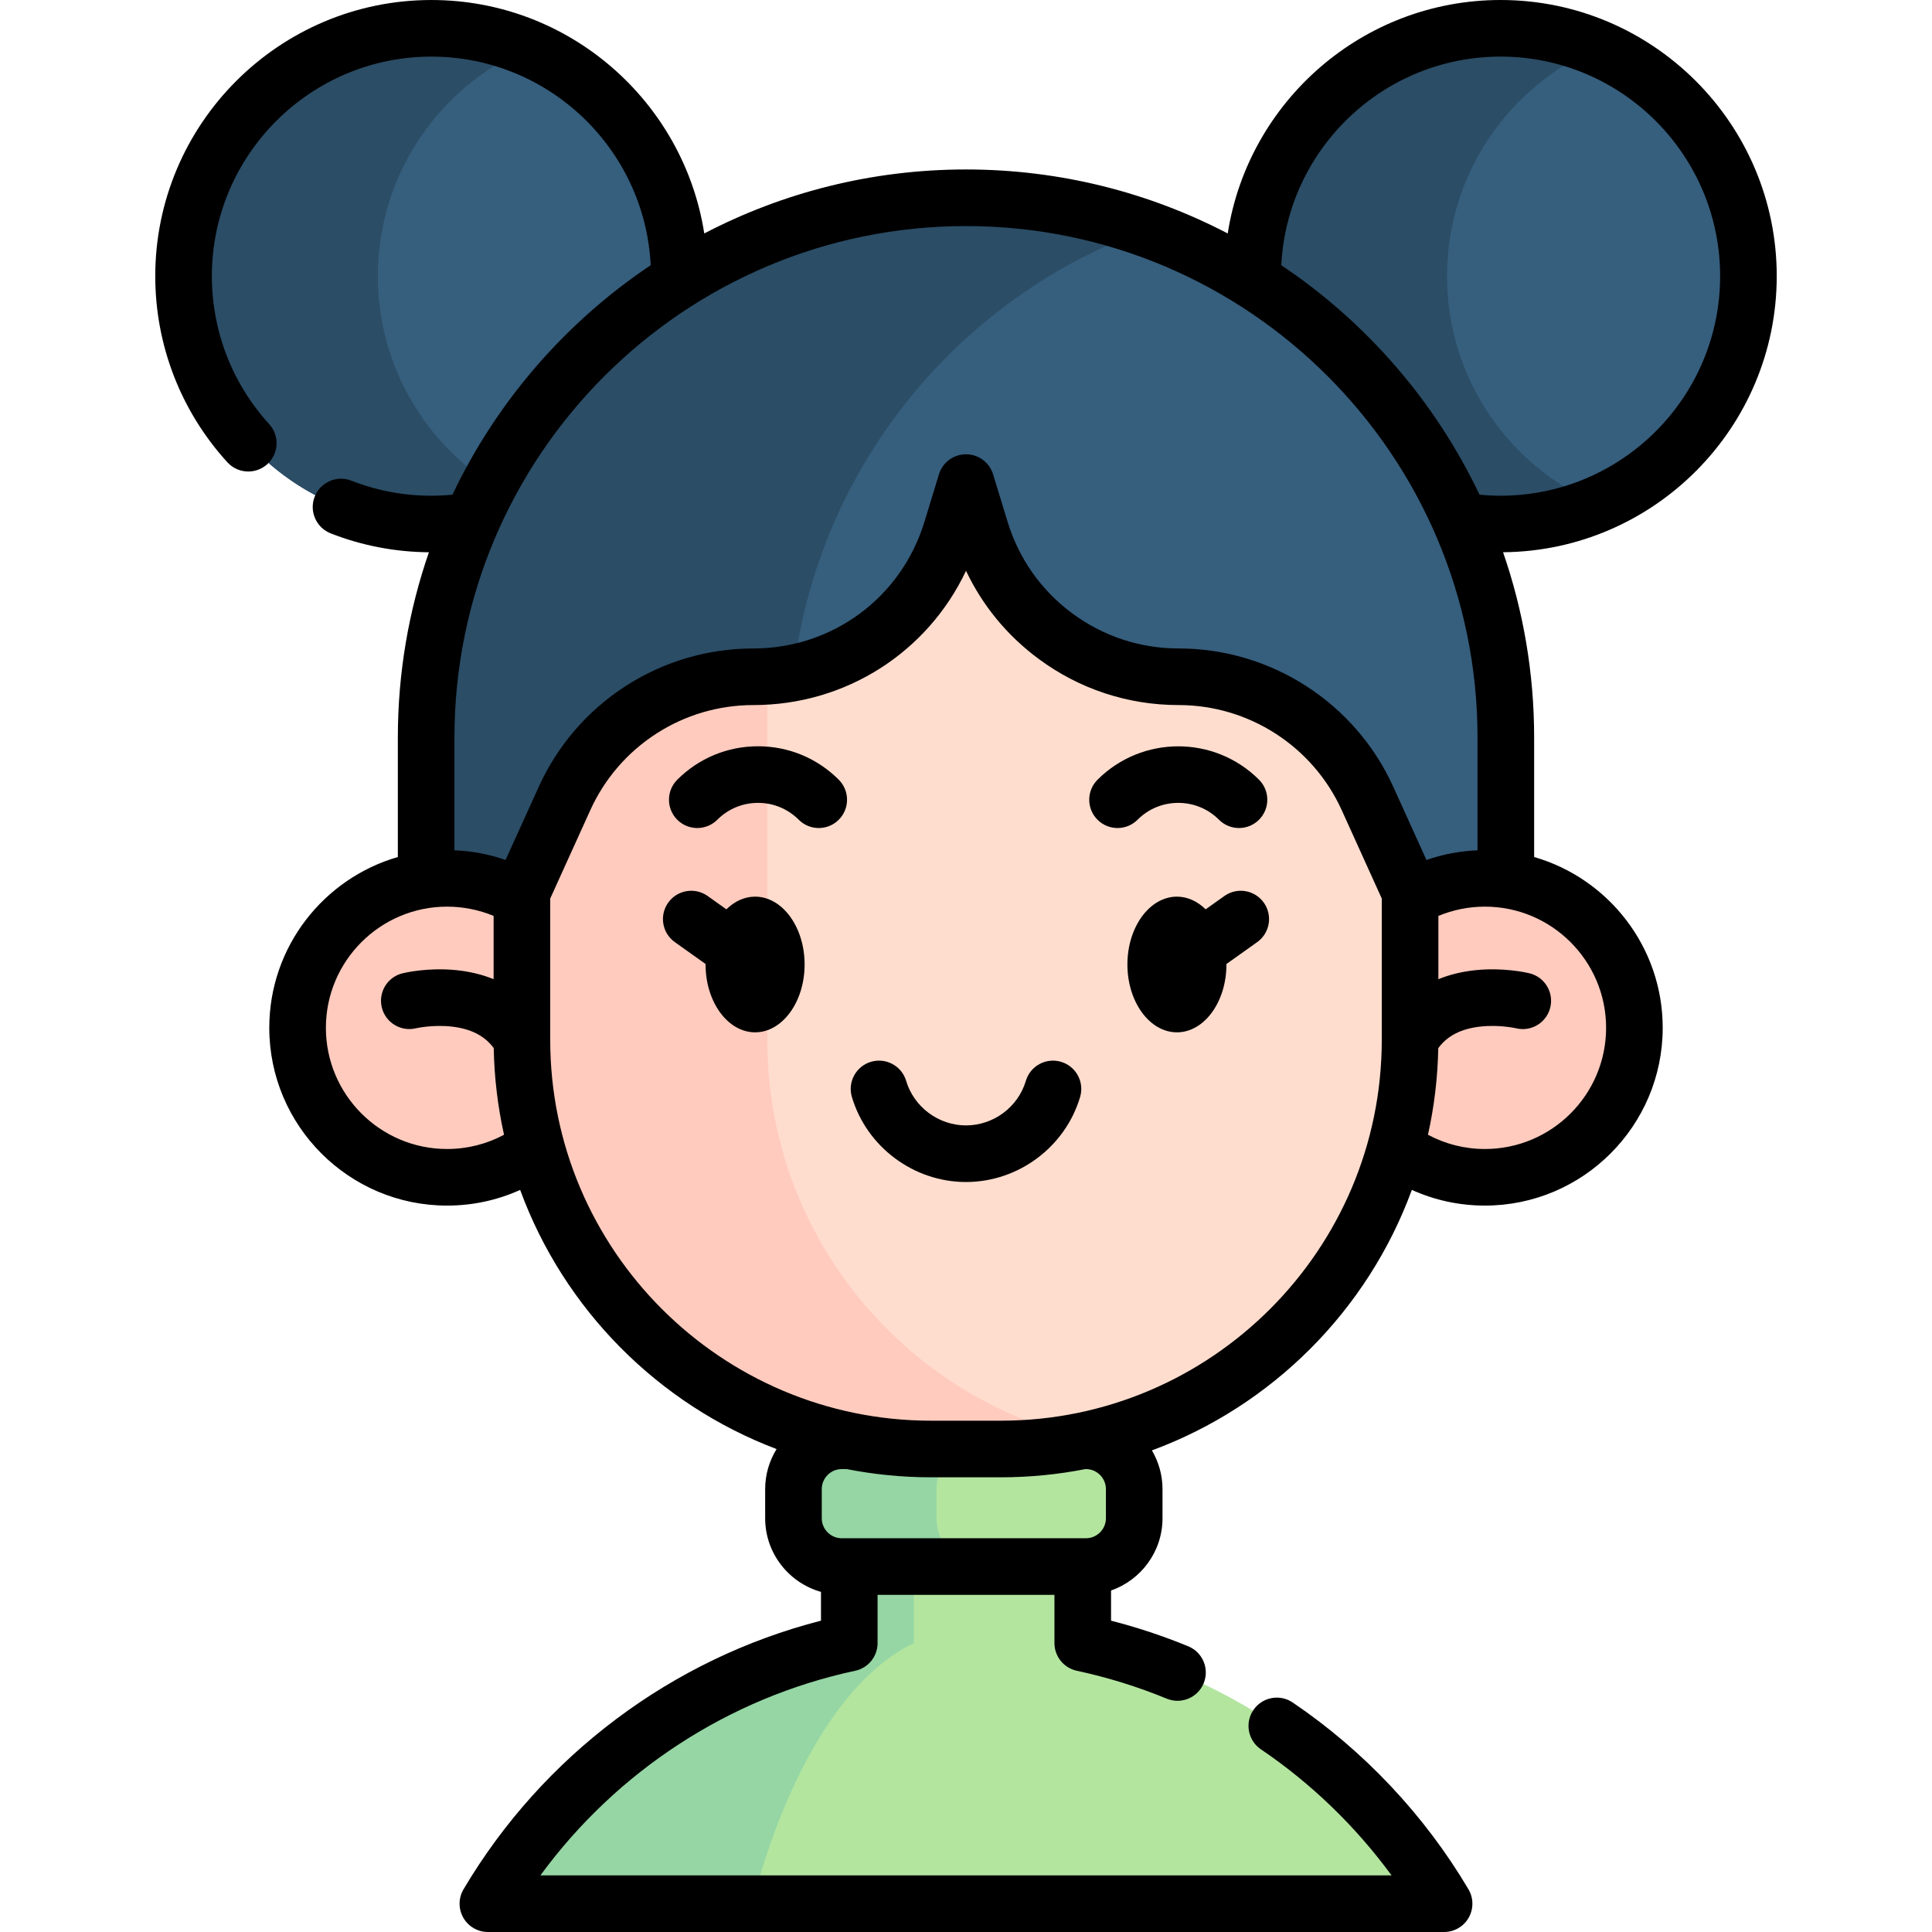<svg id="Capa_1" enable-background="new 0 0 511.993 511.993" height="512" viewBox="0 0 511.993 511.993" width="512" xmlns="http://www.w3.org/2000/svg"><g><g><g fill="#365e7d"><circle cx="114.326" cy="73.182" r="65.682"/><circle cx="397.665" cy="73.182" r="65.682"/></g><g fill="#2b4d66"><path d="m140.065 133.632c-7.9 3.37-16.6 5.23-25.74 5.23-36.27 0-65.679-29.41-65.679-65.679 0-36.28 29.41-65.689 65.679-65.689 9.14 0 17.84 1.86 25.74 5.23-23.48 10.02-39.939 33.32-39.939 60.459s16.46 50.429 39.939 60.449z"/><path d="m423.412 133.632c-7.9 3.37-16.6 5.23-25.74 5.23-36.279 0-65.689-29.41-65.689-65.679 0-36.28 29.41-65.689 65.689-65.689 9.14 0 17.84 1.86 25.74 5.23-23.49 10.02-39.949 33.32-39.949 60.459-.001 27.139 16.459 50.429 39.949 60.449z"/></g><g><path d="m382.696 504.493h-253.396c20.571-34.772 55.038-60.345 95.762-69.059v-53.615h61.873v53.615c40.723 8.714 75.191 34.288 95.761 69.059z" fill="#b3e59f"/><path d="m242.158 381.815v53.619c-18.23 8.71-33.65 34.29-42.86 69.059h-69.998c20.57-34.77 55.039-60.349 95.759-69.059v-53.619z" fill="#95d6a4"/><path d="m287.769 415.141h-64.699c-7.07 0-12.8-5.731-12.8-12.8v-7.721c0-7.07 5.731-12.8 12.8-12.8h64.698c7.069 0 12.8 5.731 12.8 12.8v7.721c.001 7.069-5.73 12.8-12.799 12.8z" fill="#b3e59f"/><path d="m260.979 415.144h-37.909c-7.07 0-12.8-5.73-12.8-12.8v-7.72c0-7.07 5.73-12.81 12.8-12.81h37.909c-7.07 0-12.8 5.74-12.8 12.81v7.72c0 7.071 5.73 12.8 12.8 12.8z" fill="#95d6a4"/></g><path d="m255.996 52.405c-79.01 0-143.059 64.05-143.059 143.059v76.552h286.118v-76.552c0-79.009-64.05-143.059-143.059-143.059z" fill="#365e7d"/><path d="m304.145 60.715c-55.319 19.77-94.909 72.629-94.909 134.748v76.549h-96.299v-76.549c0-79.009 64.049-143.058 143.058-143.058 16.89 0 33.1 2.93 48.15 8.31z" fill="#2b4d66"/><g fill="#ffcbbe"><circle cx="118.478" cy="272.382" r="39.613"/><circle cx="393.52" cy="272.382" r="39.613"/></g><path d="m373.679 236.497v39.06c0 59.889-48.549 108.438-108.438 108.438h-18.48c-59.889 0-108.449-48.549-108.449-108.438v-39.06l11.3-24.91c4.45-9.81 11.56-17.87 20.26-23.48s18.98-8.76 29.76-8.76c24.14 0 45.459-15.77 52.519-38.86l3.85-12.6 3.85 12.6c3.53 11.55 10.62 21.26 19.85 28.09s20.59 10.77 32.67 10.77c21.56 0 41.119 12.61 50.019 32.239z" fill="#ffddce"/><path d="m288.51 381.485c-7.49 1.65-15.28 2.51-23.27 2.51h-18.48c-59.889 0-108.449-48.549-108.449-108.438v-39.06l11.3-24.91c4.45-9.81 11.56-17.87 20.26-23.48s18.98-8.76 29.76-8.76c1.24 0 2.47-.04 3.7-.12v96.329c0 51.9 36.47 95.289 85.179 105.929z" fill="#ffcbbe"/></g><g><path d="m470.848 73.179c0-40.351-32.828-73.179-73.18-73.179-36.51 0-66.857 26.869-72.312 61.868-20.772-10.827-44.364-16.959-69.366-16.959-24.996 0-48.585 6.131-69.354 16.956-5.458-34.996-35.804-61.862-72.311-61.862-40.352 0-73.18 32.829-73.18 73.18 0 18.292 6.786 35.81 19.108 49.323 1.479 1.623 3.508 2.447 5.544 2.447 1.804 0 3.613-.647 5.051-1.958 3.061-2.791 3.28-7.534.489-10.595-9.796-10.745-15.192-24.672-15.192-39.217 0-32.081 26.1-58.18 58.18-58.18 31.113 0 56.599 24.541 58.116 55.278-22.547 15.097-40.805 36.117-52.535 60.817-1.842.176-3.706.275-5.581.275-7.32 0-14.457-1.343-21.212-3.992-3.857-1.512-8.208.388-9.721 4.244s.388 8.208 4.244 9.721c8.303 3.256 17.057 4.933 26.027 5.012-5.329 15.399-8.232 31.921-8.232 49.109v31.65c-19.651 5.672-34.07 23.809-34.07 45.262 0 25.978 21.135 47.113 47.113 47.113 6.78 0 13.336-1.425 19.369-4.155 11.575 31.586 36.525 56.771 67.953 68.678-1.904 3.092-3.023 6.719-3.023 10.61v7.72c0 9.282 6.27 17.111 14.792 19.52v7.627c-39.497 10.115-73.78 35.796-94.724 71.181-1.372 2.318-1.396 5.195-.062 7.535s3.822 3.785 6.516 3.785h253.4c2.694 0 5.18-1.444 6.515-3.784s1.312-5.216-.06-7.534c-11.603-19.616-27.71-36.734-46.582-49.503-3.431-2.321-8.094-1.422-10.415 2.008-2.321 3.431-1.422 8.093 2.008 10.415 13.307 9.004 25.093 20.402 34.609 33.398h-225.555c20.174-27.582 49.933-47.065 83.419-54.226 3.459-.74 5.932-3.796 5.932-7.334v-12.789h46.87v12.789c0 3.537 2.471 6.593 5.929 7.333 8.125 1.741 16.141 4.228 23.826 7.392.935.385 1.901.567 2.853.567 2.949 0 5.746-1.75 6.938-4.647 1.577-3.83-.25-8.213-4.08-9.79-6.638-2.733-13.499-5.01-20.465-6.794v-7.995c7.926-2.766 13.637-10.296 13.637-19.154v-7.72c0-3.742-1.035-7.24-2.807-10.254 31.867-11.759 57.195-37.137 68.883-69.037 6.038 2.733 12.594 4.158 19.367 4.158 25.978 0 47.113-21.135 47.113-47.113 0-21.453-14.418-39.589-34.069-45.262v-31.65c0-17.191-2.904-33.714-8.234-49.116 40.046-.355 72.521-33.035 72.521-73.172zm-214.848-13.269c74.747 0 135.558 60.811 135.558 135.558v29.863c-4.628.193-9.194 1.052-13.543 2.566l-8.796-19.407c-10.092-22.259-32.407-36.642-56.85-36.642-10.233 0-19.987-3.215-28.208-9.298-8.223-6.084-14.149-14.471-17.138-24.253l-3.85-12.6c-.964-3.154-3.875-5.308-7.173-5.308s-6.209 2.154-7.172 5.308l-3.85 12.599c-6.136 20.069-24.359 33.552-45.347 33.552-12.026 0-23.722 3.443-33.824 9.957-10.098 6.512-18.06 15.739-23.025 26.684l-8.804 19.406c-4.35-1.512-8.916-2.372-13.546-2.564v-29.863c.001-74.747 60.812-135.558 135.568-135.558zm-137.524 244.582c-17.707 0-32.113-14.406-32.113-32.113s14.406-32.113 32.113-32.113c4.25 0 8.447.842 12.336 2.456v16.768c-3.002-1.223-6.315-2.035-9.921-2.397-7.452-.747-13.556.675-14.228.839-4.009.984-6.451 5.018-5.487 9.032.965 4.014 5.009 6.491 9.028 5.544.044-.01 4.475-1.032 9.545-.452s8.716 2.453 11.091 5.705c.148 7.868 1.083 15.545 2.731 22.959-4.615 2.472-9.751 3.772-15.095 3.772zm169.297 84.823c2.922 0 5.3 2.382 5.3 5.31v7.72c0 2.922-2.377 5.3-5.3 5.3h-64.699c-2.922 0-5.3-2.377-5.3-5.3v-7.72c0-2.928 2.377-5.31 5.3-5.31h1.286c7.251 1.425 14.739 2.18 22.401 2.18h18.479c7.662 0 15.149-.755 22.4-2.18zm-22.533-12.82h-18.479c-55.664 0-100.949-45.281-100.949-100.938v-37.438l10.63-23.434c3.772-8.316 9.822-15.327 17.494-20.274 7.673-4.948 16.559-7.563 25.695-7.563 24.512 0 46.16-13.973 56.371-35.577 4.365 9.211 10.906 17.171 19.237 23.336 10.822 8.008 23.662 12.241 37.13 12.241 18.569 0 35.522 10.926 43.188 27.835l10.621 23.434v37.439c.001 55.658-45.28 100.939-100.938 100.939zm160.388-104.116c0 17.707-14.406 32.113-32.113 32.113-5.335 0-10.471-1.301-15.094-3.774 1.646-7.41 2.582-15.083 2.73-22.947 2.375-3.258 6.022-5.134 11.097-5.715 5.013-.574 9.394.417 9.542.451 4.013.966 8.056-1.491 9.041-5.504.987-4.023-1.473-8.084-5.496-9.071-.671-.165-6.772-1.587-14.228-.839-3.609.363-6.924 1.176-9.928 2.4v-16.767c3.891-1.616 8.088-2.46 12.336-2.46 17.707 0 32.113 14.406 32.113 32.113zm-27.96-141.011c-1.877 0-3.743-.1-5.587-.276-11.73-24.695-29.985-45.711-52.529-60.807 1.515-30.741 27.002-55.285 58.116-55.285 32.08 0 58.179 26.099 58.179 58.179.001 32.086-26.098 58.189-58.179 58.189z"/><path d="m200.104 237.617c-2.838 0-5.461 1.254-7.611 3.36l-4.959-3.528c-3.375-2.402-8.058-1.611-10.459 1.764s-1.611 8.058 1.764 10.459l8.147 5.796c0 .043-.005.084-.005.127 0 9.914 5.887 17.979 13.123 17.979s13.123-8.065 13.123-17.979-5.887-17.978-13.123-17.978z"/><path d="m324.463 237.449-4.959 3.528c-2.149-2.106-4.772-3.36-7.611-3.36-7.236 0-13.123 8.065-13.123 17.979s5.887 17.979 13.123 17.979 13.123-8.065 13.123-17.979c0-.043-.004-.084-.005-.127l8.147-5.796c3.375-2.401 4.165-7.083 1.764-10.459-2.401-3.377-7.084-4.166-10.459-1.765z"/><path d="m200.879 197.767c-8.083 0-15.683 3.148-21.398 8.864-2.929 2.929-2.929 7.678 0 10.606 2.929 2.93 7.678 2.929 10.606 0 2.883-2.883 6.715-4.47 10.792-4.47s7.909 1.587 10.792 4.47c1.464 1.465 3.384 2.197 5.303 2.197s3.839-.732 5.303-2.197c2.929-2.929 2.929-7.677 0-10.606-5.715-5.716-13.314-8.864-21.398-8.864z"/><path d="m312.249 212.767c4.076 0 7.909 1.588 10.792 4.47 1.464 1.464 3.384 2.197 5.303 2.197s3.839-.732 5.303-2.197c2.929-2.929 2.929-7.678 0-10.606-11.799-11.799-30.998-11.798-42.796 0-2.929 2.929-2.929 7.678 0 10.606 2.929 2.929 7.678 2.929 10.606 0 2.883-2.882 6.715-4.47 10.792-4.47z"/><path d="m281.181 281.386c-3.973-1.178-8.146 1.084-9.325 5.055-2.063 6.948-8.585 11.8-15.86 11.8-7.267 0-13.79-4.856-15.863-11.809-1.184-3.969-5.361-6.228-9.331-5.044-3.969 1.184-6.228 5.361-5.044 9.331 3.954 13.261 16.388 22.522 30.238 22.522 13.866 0 26.301-9.265 30.24-22.531 1.179-3.97-1.085-8.145-5.055-9.324z"/></g></g></svg>